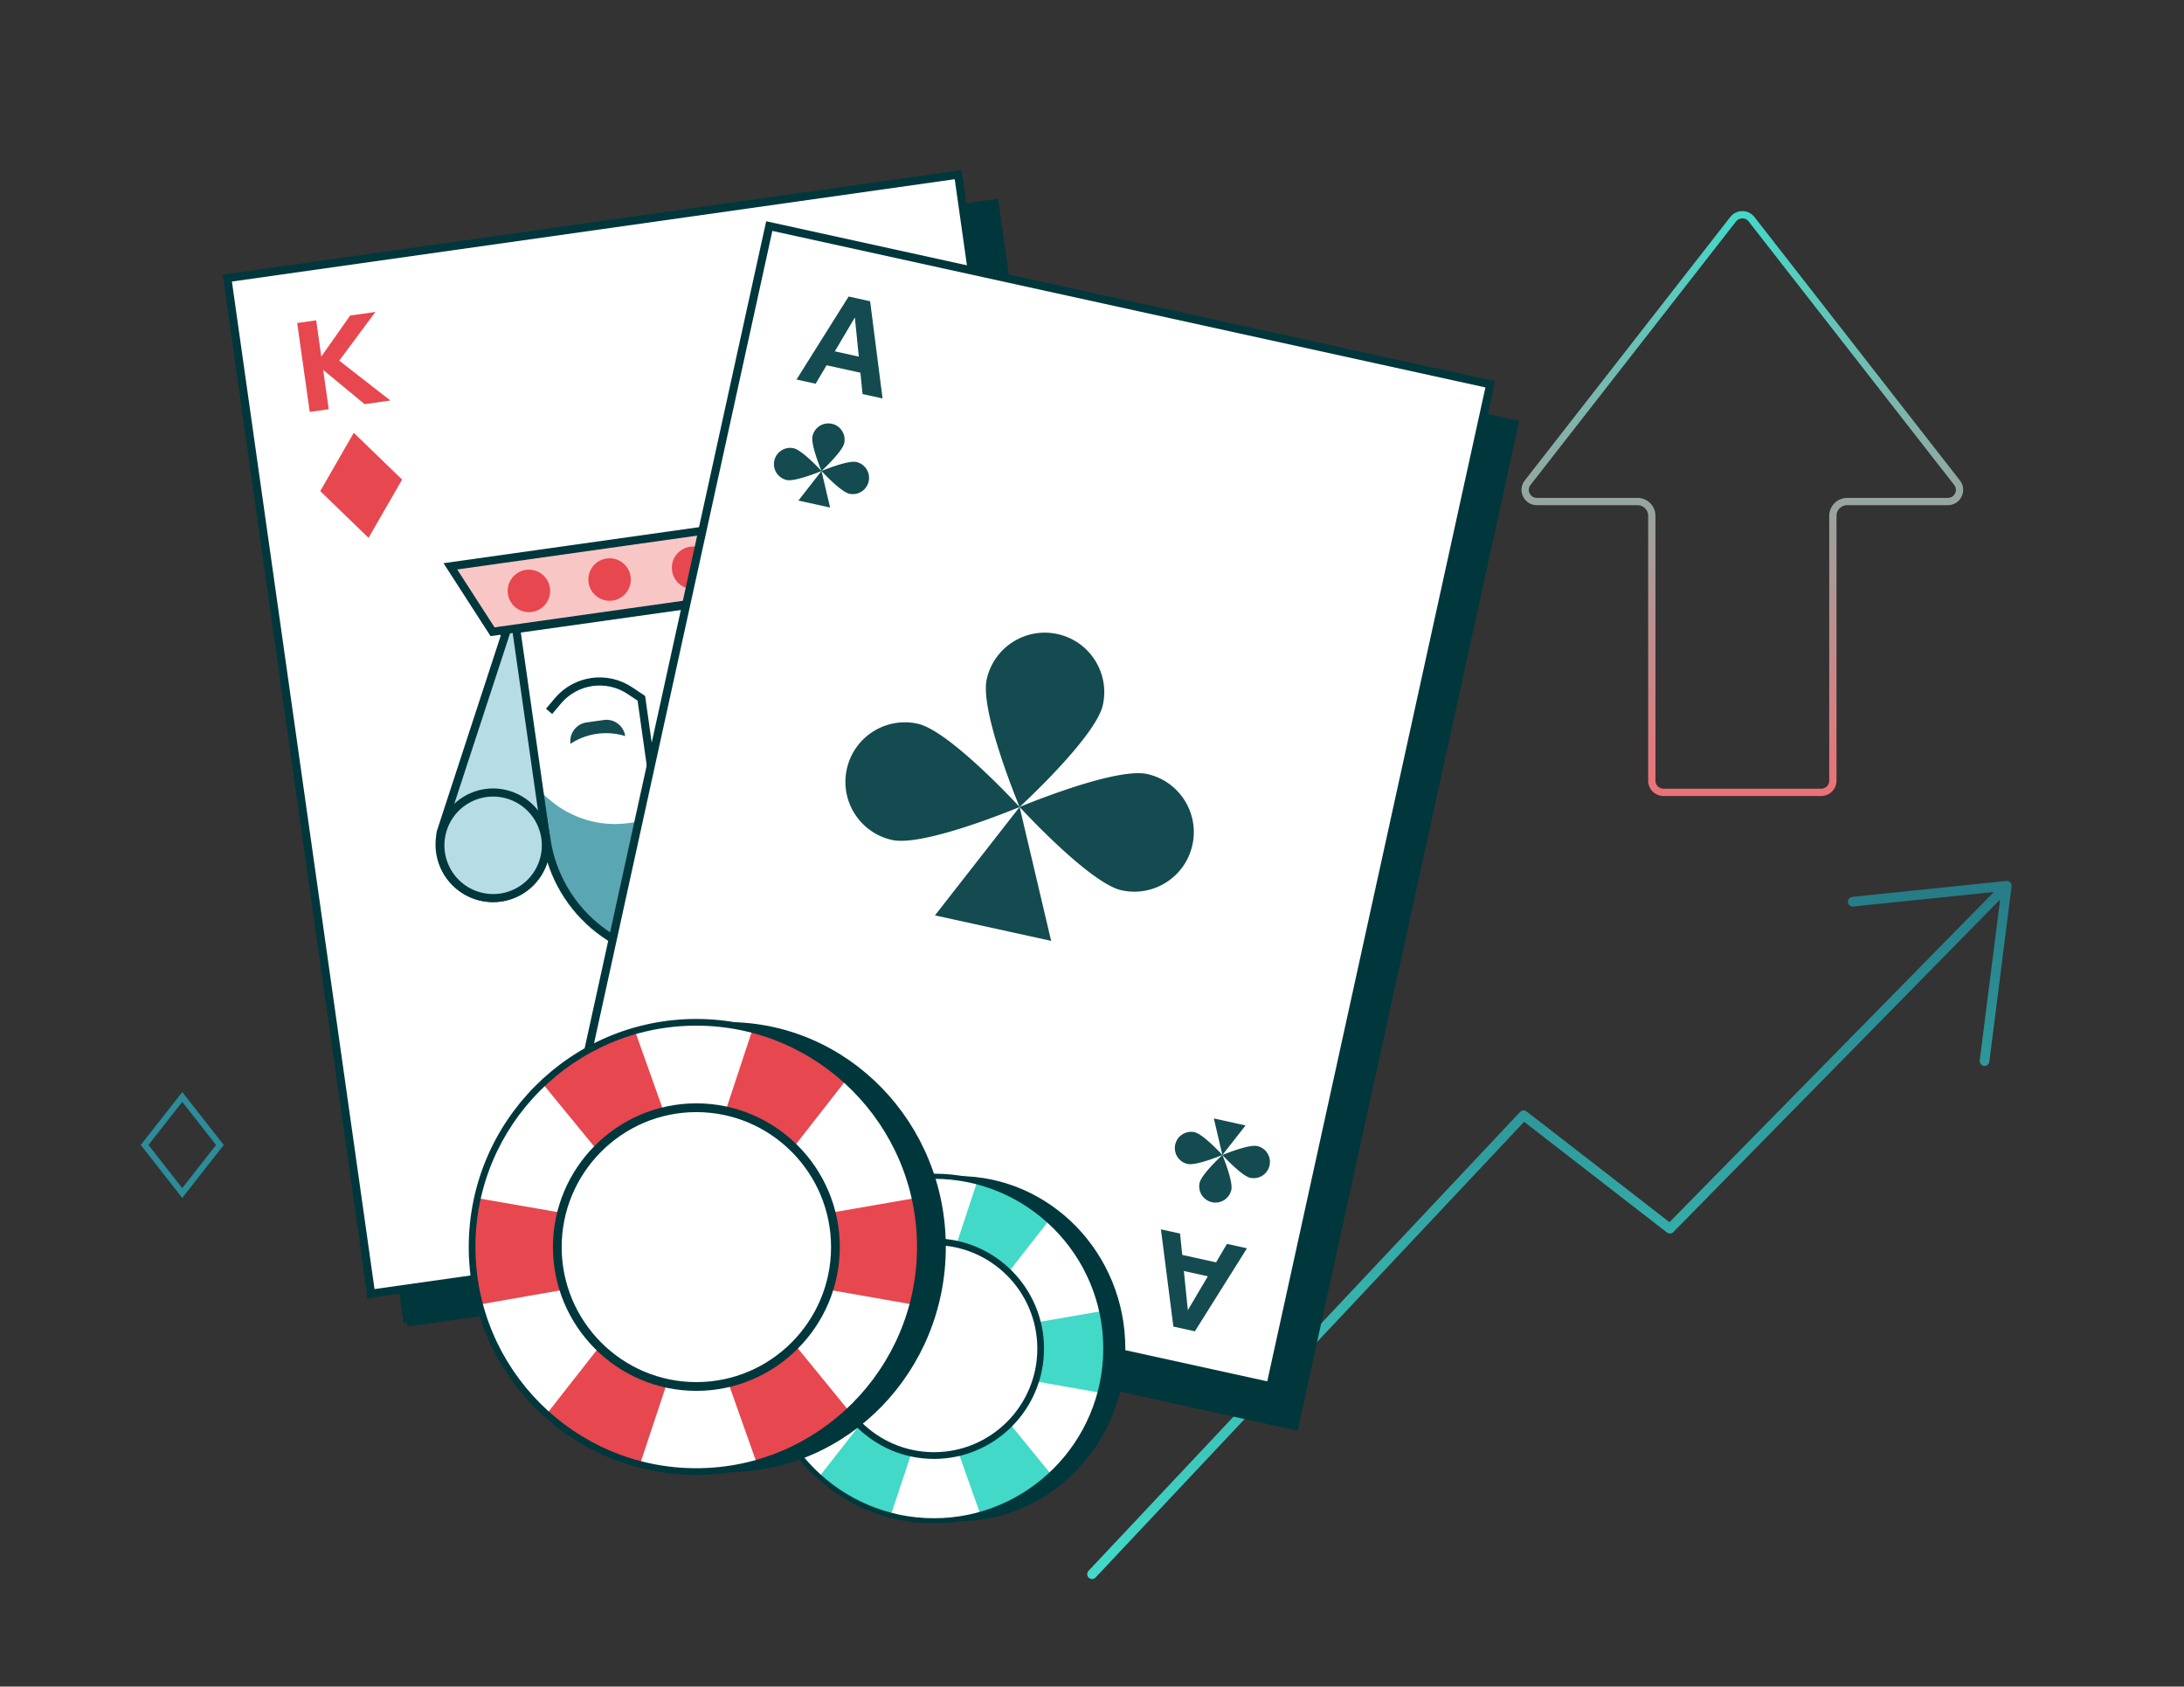<svg width="900" height="695" fill="none" xmlns="http://www.w3.org/2000/svg"><rect width="100%" height="100%" fill="#333333" stroke="none"/><path d="M750.491 326.5h-64.982a4.811 4.811 0 01-4.814-4.808v-109.11a5.918 5.918 0 00-5.919-5.916h-41.451c-4.01 0-6.258-4.607-3.797-7.762l84.675-108.551c1.927-2.47 5.667-2.47 7.594 0l84.675 108.551c2.461 3.155.213 7.762-3.797 7.762h-41.451a5.918 5.918 0 00-5.919 5.916v109.11a4.811 4.811 0 01-4.814 4.808z" stroke="url(#a)" stroke-width="3"/><path d="M450.024 648.664l177.841-189.101 60.288 46.724L826.966 365m0 0l-9.167 72.221M826.966 365l-63.469 6.56" stroke="url(#b)" stroke-width="4" stroke-linecap="round" stroke-linejoin="round"/><path d="M75.1 491.598L59.59 471.807l15.525-19.781 15.511 19.791L75.1 491.598z" stroke="#2C8C99" stroke-width="2.5"/><g clip-path="url(#c)"><path d="M167.954 544.919l-59.238-418.482 301.18-42.632 59.237 418.483-301.179 42.631z" fill="#00373C" stroke="#00373C" stroke-width="3.345"/><path d="M152.915 533.072L93.677 114.589l301.18-42.632 59.237 418.483-301.179 42.632z" fill="#fff" stroke="#00373C" stroke-width="3.345"/><path d="M133.181 152.434l17.076 14.103 10.625-1.498-21.086-16.432 14.905-20.053-10.422 1.469-11.874 16.911-2.106-14.939-7.829 1.103 5.164 36.629 7.829-1.104-2.282-16.189zM418.473 459.062l-17.077-14.103-10.625 1.498 21.086 16.432-14.905 20.053 10.422-1.469 11.874-16.911 2.106 14.94 7.83-1.104-5.165-36.629-7.829 1.104 2.283 16.189zM165.699 197.618l-19.91-19.281-13.821 24.028 19.91 19.28 13.821-24.027zM419.522 408.122l-19.91-19.28-13.822 24.027 19.91 19.28 13.822-24.027z" fill="#E7474F"/><path d="M225.695 348.857l-18.088-88.902 124.15-17.503 8.052 89.728c2.751 30.659-18.995 58.09-49.453 62.384-30.236 4.263-58.568-15.764-64.661-45.707z" fill="#fff" stroke="#00373C" stroke-width="3.345"/><path d="M205.614 258.547l127.651-17.997 5.603 69.224 2.607 22.256c2.83 31.546-19.545 59.771-50.886 64.19-31.112 4.386-60.264-16.221-66.532-47.03l-3.873-22.683-14.57-67.96z" fill="#fff"/><path d="M226.854 348.568c6.026 29.715 33.878 49.624 63.565 45.439 29.906-4.217 51.221-31.399 48.475-61.819l-2.519-21.462-5.604 6.985c-6.596 8.222-16.034 13.607-26.417 15.071l-10.64 1.5-8.516-8.27-14.692 2.071-6.037 10.322-5.327.751c-11.698 1.649-23.552-1.821-32.592-9.54l-3.424-2.924 3.728 21.876z" fill="#5AA7B3"/><path d="M207.626 259.953l124.116-17.499 5.459 67.455.003.03.003.03 2.604 22.233c2.739 30.65-19.005 58.069-49.455 62.362-30.227 4.261-58.552-15.752-64.655-45.681l-3.868-22.657-.006-.035-.008-.035-14.193-66.203z" stroke="#00373C" stroke-width="3.345"/><path d="M235.102 306.489a7.784 7.784 0 016.619-8.797l7.115-1.004a7.784 7.784 0 018.793 6.625 26.682 26.682 0 00-22.527 3.176zM296.863 297.782a7.785 7.785 0 016.619-8.798l7.115-1.003a7.784 7.784 0 018.793 6.625 26.679 26.679 0 00-22.527 3.176z" fill="#134B50"/><path d="M285.339 325.108l-15.469 2.181-5.572-39.526-4.657-3.129c-9.537-6.408-22.366-4.599-29.759 4.196l-3.611 4.294M286.77 286.109l3.61-4.295c7.393-8.795 20.222-10.603 29.759-4.195l4.657 3.129" stroke="#00373C" stroke-width="3.345"/><path d="M181.459 344.199a5.959 5.959 0 01.295-1.677l.001-.001 29.856-91.295.138 1.135.002.017.003.017 13.205 92.521-.048.007.112 1.558c.575 8.025-3.284 15.486-9.629 19.773a21.842 21.842 0 01-9.212 3.534 21.863 21.863 0 01-15.513-3.657 21.92 21.92 0 01-9.303-15.041 21.993 21.993 0 01.072-6.666l.018-.112.003-.113zM327.152 236.86l12.89 92.566.047-.007.324 1.528c1.666 7.871 7.438 13.975 14.72 16.341a21.848 21.848 0 009.83.849 21.867 21.867 0 0013.898-7.803 21.928 21.928 0 004.782-17.027 22.036 22.036 0 00-1.912-6.387l-.049-.102-.035-.108a5.927 5.927 0 00-.747-1.53v-.001l-53.934-79.481.181 1.129.002.016.003.017z" fill="#B6DCE6" stroke="#00373C" stroke-width="3.345"/><path d="M282.458 342.258c-10.299 1.452-17.58 10.199-16.264 19.538l37.294-5.258c-1.316-9.339-10.732-15.732-21.03-14.28z" fill="#fff"/><path d="M269.438 354.229l9.599-7.484.112-.088 1.742 1.011 2.505 1.249 2.062-1.892 1.394-1.454.132.053 11.294 4.539-28.84 4.066z" fill="#134B50"/><path d="M183.206 356.836c-4.697-11.057.453-23.828 11.501-28.525 5.766-2.452 11.997-2.221 17.31.135a21.666 21.666 0 0111.198 11.379c4.697 11.057-.453 23.828-11.5 28.525-11.047 4.697-23.811-.456-28.509-11.514zM383.439 329.179c1.457-11.925-7.023-22.774-18.939-24.234a21.663 21.663 0 00-16.598 4.916 21.667 21.667 0 00-7.615 14.032c-1.457 11.925 7.023 22.774 18.938 24.233 11.915 1.46 22.757-7.022 24.214-18.947z" fill="#B6DCE6" stroke="#00373C" stroke-width="3.345" stroke-linecap="round"/><path d="M193.86 246.191l-8.274-12.827 161.082-22.71-4.405 14.614-4.852 16.093-134.439 18.955-9.112-14.125z" fill="#F9C6C6" stroke="#00373C" stroke-width="3.345"/><ellipse cx="217.954" cy="243.498" rx="8.749" ry="8.755" transform="rotate(-8.025 217.954 243.498)" fill="#E7474F"/><ellipse cx="251.202" cy="238.81" rx="8.749" ry="8.755" transform="rotate(-8.025 251.202 238.81)" fill="#E7474F"/><ellipse cx="285.61" cy="233.959" rx="8.749" ry="8.755" transform="rotate(-8.025 285.61 233.959)" fill="#E7474F"/><ellipse cx="318.123" cy="229.375" rx="8.749" ry="8.755" transform="rotate(-8.025 318.123 229.375)" fill="#E7474F"/><path d="M285.787 365.498c-6.792.958-11.594 6.727-10.726 12.885l24.596-3.467c-.868-6.159-7.078-10.375-13.87-9.418z" fill="#fff"/></g><g clip-path="url(#d)"><path d="M236.344 522.337l90.614-412.827 297.108 65.215-90.613 412.827-297.109-65.215z" fill="#00373C" stroke="#00373C" stroke-width="3.345"/><path d="M226.388 505.984l90.614-412.826 297.108 65.214-90.613 412.827-297.109-65.215z" fill="#fff" stroke="#00373C" stroke-width="3.345"/><path fill-rule="evenodd" clip-rule="evenodd" d="M349.704 122.186l-21.466 34.202 7.885 1.735 4.501-7.606 13.942 3.068.881 8.791 8.245 1.814-5.124-40.054-8.864-1.95zm2.579 8.632l-8.262 13.959 9.88 2.174-1.618-16.133zM483.531 546.633l-5.125-40.054 7.885 1.735.892 8.793 13.942 3.068 4.49-7.608 8.245 1.815-21.466 34.202-8.863-1.951zm5.964-6.752l-1.638-16.138 9.879 2.174-8.241 13.964z" fill="#134B50"/><path d="M338.528 194.079s8.575-7.867 9.368-11.478a6.694 6.694 0 00-5.1-7.974 6.693 6.693 0 00-7.971 5.105c-.793 3.614 3.703 14.347 3.703 14.347zM338.528 194.082s-7.861-8.578-11.469-9.37a6.694 6.694 0 00-7.971 5.105 6.695 6.695 0 005.101 7.975c3.611.792 14.339-3.71 14.339-3.71zM349.998 203.451c-3.608-.792-11.468-9.37-11.468-9.37s10.728-4.502 14.339-3.71a6.69 6.69 0 015.1 7.974 6.694 6.694 0 01-7.971 5.106zM329.005 206.275l9.524-12.193 3.547 15.058-13.071-2.865zM503.731 475.942s4.48 10.74 3.684 14.35a6.694 6.694 0 01-7.977 5.097 6.695 6.695 0 01-5.091-7.981c.798-3.612 9.384-11.466 9.384-11.466zM503.732 475.939s-10.735 4.486-14.343 3.69a6.694 6.694 0 01-5.091-7.98 6.693 6.693 0 017.977-5.096c3.61.797 11.457 9.386 11.457 9.386zM518.076 472.251c-3.607-.795-14.342 3.69-14.342 3.69s7.846 8.59 11.457 9.387a6.69 6.69 0 007.976-5.096 6.694 6.694 0 00-5.091-7.981zM500.208 460.875l3.525 15.065 9.541-12.178-13.066-2.887zM420.168 332.529s31.41-28.818 34.313-42.044c2.903-13.237-5.465-26.308-18.682-29.21-13.228-2.901-26.293 5.476-29.197 18.702-2.903 13.237 13.566 52.552 13.566 52.552zM420.166 332.539s-28.793-31.421-42.01-34.323c-13.228-2.901-26.293 5.476-29.197 18.702-2.903 13.237 5.465 26.308 18.682 29.21 13.228 2.901 52.525-13.589 52.525-13.589zM462.183 366.859c-13.217-2.902-42.009-34.323-42.009-34.323s39.296-16.49 52.524-13.589c13.228 2.901 21.585 15.973 18.682 29.21-2.904 13.226-15.969 21.603-29.197 18.702zM385.283 377.202l34.888-44.663 12.991 55.16-47.879-10.497z" fill="#134B50"/></g><path d="M394.756 626.849c38.098 0 68.983-31.838 68.983-71.113 0-39.274-30.885-71.113-68.983-71.113-38.097 0-68.982 31.839-68.982 71.113 0 39.275 30.885 71.113 68.982 71.113z" fill="#00373C"/><path d="M384.858 626.671c39.124 0 70.839-31.783 70.839-70.989s-31.715-70.989-70.839-70.989c-39.123 0-70.838 31.783-70.838 70.989s31.715 70.989 70.838 70.989z" fill="#fff"/><path d="M314.02 555.682c0 6.287.822 12.384 2.362 18.196l68.476-12.004 68.477 12.004a71.431 71.431 0 002.362-18.196c0-5.294-.601-10.451-1.697-15.417l-69.142 12.004-69.141-12.004a71.463 71.463 0 00-1.697 15.417z" fill="#42D9C8"/><path d="M351.225 493.379a71.023 71.023 0 00-14.647 11.011l44.108 53.839 23.251 65.653a70.791 70.791 0 0016.967-6.89 71.346 71.346 0 0012.558-9.067l-44.435-54.42-23.578-66.234a70.957 70.957 0 00-14.224 6.108z" fill="#42D9C8"/><path d="M419.598 493.991a70.617 70.617 0 00-17.114-6.53l-21.848 66.128-42.948 54.78a71.11 71.11 0 0014.878 10.694 71.267 71.267 0 0014.362 5.801l22.165-66.72 43.264-55.361a71.285 71.285 0 00-12.748-8.792h-.011z" fill="#42D9C8"/><path d="M384.86 627.717c-39.648 0-71.893-32.314-71.893-72.036 0-39.721 32.245-72.046 71.893-72.046s71.894 32.314 71.894 72.046c0 39.732-32.246 72.046-71.894 72.046v-.01zm0-141.968c-38.477 0-69.784 31.373-69.784 69.932 0 38.56 31.307 69.933 69.784 69.933 38.478 0 69.785-31.373 69.785-69.933 0-38.559-31.307-69.932-69.785-69.932z" fill="#00373C"/><path d="M384.904 599.194c23.947 0 43.36-19.457 43.36-43.458 0-24.001-19.413-43.458-43.36-43.458s-43.36 19.457-43.36 43.458c0 24.001 19.413 43.458 43.36 43.458z" fill="#fff"/><path d="M384.902 601.17c-24.993 0-45.331-20.383-45.331-45.433s20.338-45.434 45.331-45.434c24.994 0 45.331 20.384 45.331 45.434 0 25.05-20.337 45.433-45.331 45.433zm0-88.097c-23.473 0-42.567 19.137-42.567 42.664 0 23.526 19.094 42.663 42.567 42.663 23.474 0 42.568-19.137 42.568-42.663 0-23.527-19.094-42.664-42.568-42.664z" fill="#00373C"/><path d="M299.812 606.614c49.674 0 89.944-41.513 89.944-92.722 0-51.209-40.27-92.722-89.944-92.722-49.675 0-89.944 41.513-89.944 92.722 0 51.209 40.269 92.722 89.944 92.722z" fill="#00373C"/><path d="M286.903 606.382c51.012 0 92.365-41.441 92.365-92.561 0-51.121-41.353-92.561-92.365-92.561-51.012 0-92.365 41.44-92.365 92.561 0 51.12 41.353 92.561 92.365 92.561z" fill="#fff"/><path d="M194.538 513.821a92.503 92.503 0 003.08 23.726l89.285-15.652 89.285 15.652a93.122 93.122 0 003.08-23.726c0-6.903-.784-13.627-2.214-20.102l-90.151 15.651-90.151-15.651a93.118 93.118 0 00-2.214 20.102z" fill="#E7474F"/><path d="M243.049 432.586a92.628 92.628 0 00-19.097 14.356l57.512 70.2 30.316 85.603a92.281 92.281 0 0022.122-8.984 93.07 93.07 0 0016.375-11.821l-57.938-70.957-30.742-86.361c-6.325 1.943-12.553 4.56-18.548 7.964z" fill="#E7474F"/><path d="M332.195 433.384a92.103 92.103 0 00-22.315-8.515l-28.487 86.223-55.999 71.426a92.743 92.743 0 0019.399 13.943 92.954 92.954 0 0018.726 7.564l28.9-86.995 56.412-72.183a92.93 92.93 0 00-16.623-11.463h-.013z" fill="#E7474F"/><path d="M286.904 607.746c-51.696 0-93.74-42.134-93.74-93.925 0-51.792 42.044-93.939 93.74-93.939s93.74 42.133 93.74 93.939c0 51.805-42.044 93.939-93.74 93.939v-.014zm0-185.108c-50.17 0-90.99 40.907-90.99 91.183 0 50.276 40.82 91.183 90.99 91.183 50.169 0 90.99-40.907 90.99-91.183 0-50.276-40.821-91.183-90.99-91.183z" fill="#00373C"/><path d="M286.962 570.555c31.224 0 56.536-25.369 56.536-56.663 0-31.295-25.312-56.664-56.536-56.664s-56.536 25.369-56.536 56.664c0 31.294 25.312 56.663 56.536 56.663z" fill="#fff"/><path d="M286.964 573.131c-32.588 0-59.106-26.577-59.106-59.239 0-32.662 26.518-59.239 59.106-59.239 32.589 0 59.106 26.577 59.106 59.239 0 32.662-26.517 59.239-59.106 59.239zm0-114.867c-30.607 0-55.503 24.952-55.503 55.628s24.896 55.628 55.503 55.628 55.503-24.952 55.503-55.628-24.896-55.628-55.503-55.628z" fill="#00373C"/><defs><linearGradient id="a" x1="718" y1="328" x2="718" y2="87" gradientUnits="userSpaceOnUse"><stop stop-color="#ED7177"/><stop offset="1" stop-color="#42D9C8"/></linearGradient><linearGradient id="b" x1="625.983" y1="385.773" x2="651.007" y2="627.892" gradientUnits="userSpaceOnUse"><stop stop-color="#267C87"/><stop offset="1" stop-color="#42D9C8"/></linearGradient><clipPath id="c"><path fill="#fff" transform="rotate(-8.025 851.334 -597.582)" d="M0 0H321V440H0z"/></clipPath><clipPath id="d"><path fill="#fff" transform="rotate(12.412 -260.56 1497.471)" d="M0 0H321V440H0z"/></clipPath></defs></svg>